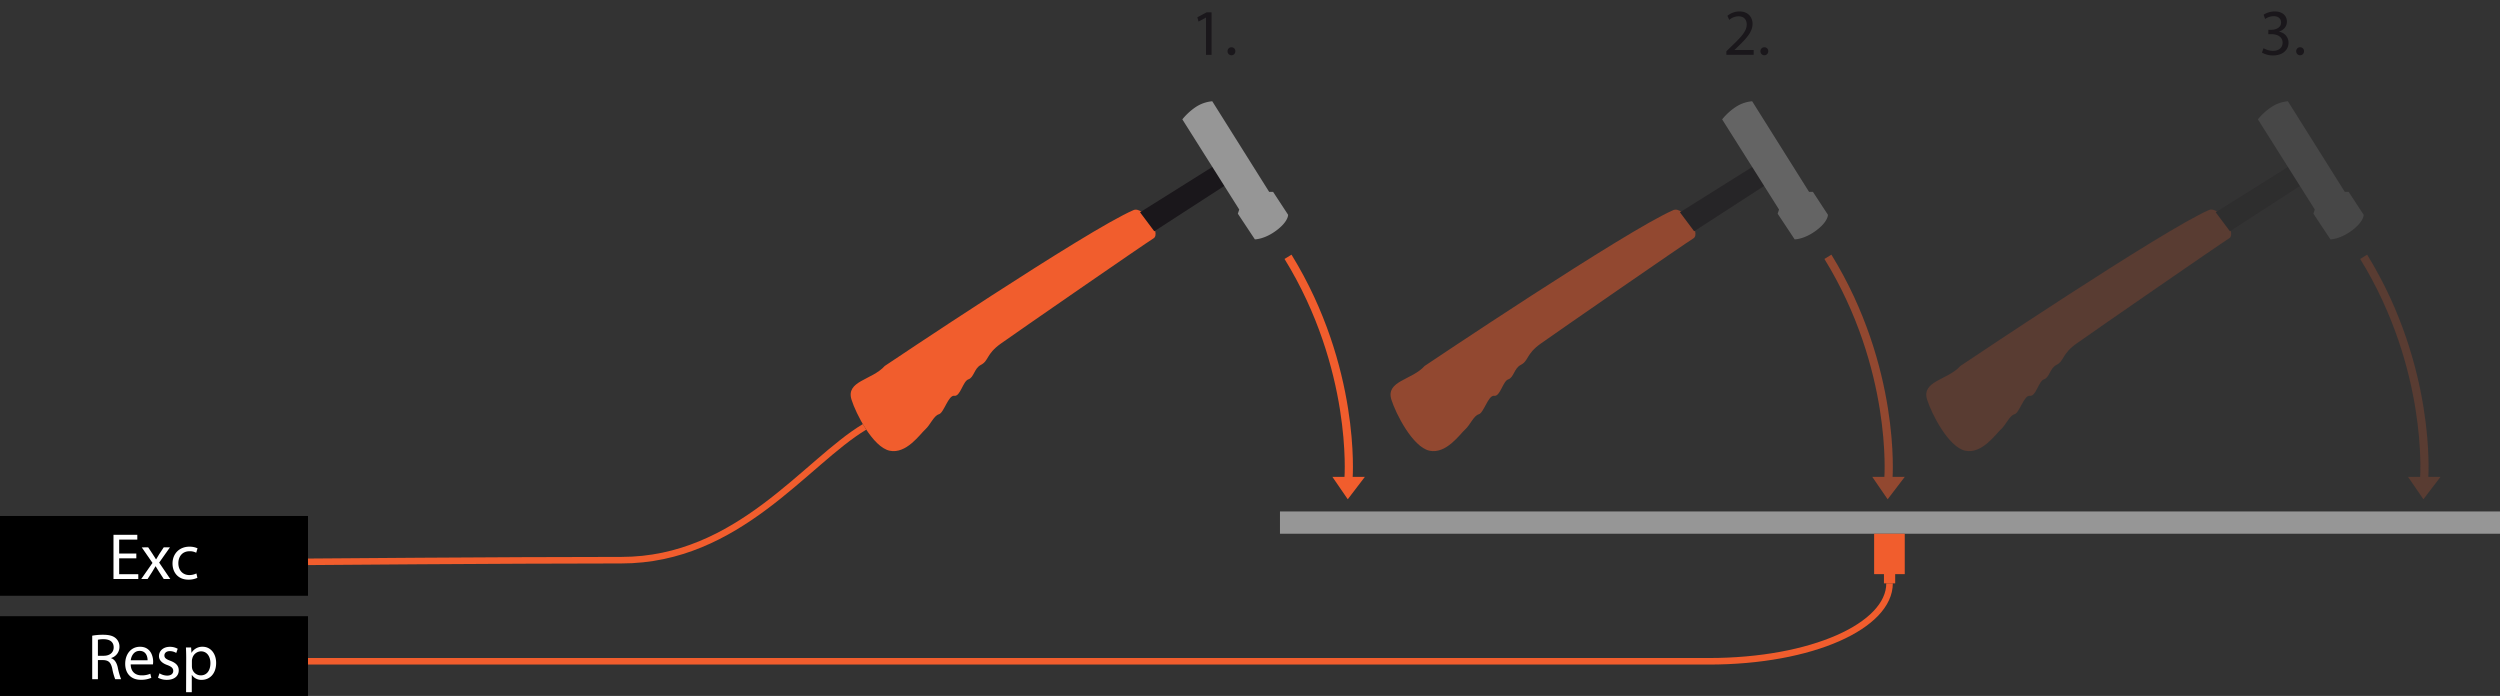<svg id="Ebene_2" data-name="Ebene 2" xmlns="http://www.w3.org/2000/svg" width="1527.77" height="425.31" viewBox="0 0 1527.77 425.31"><rect x="0" y="0" width="1527.77" height="425.31" fill="#333333" stroke="none"/><defs><style>.cls-1{fill:#f15d2d;}.cls-2{fill:#1a171b;}.cls-3{fill:#969696;}.cls-4,.cls-8{fill:none;stroke:#f15d2d;stroke-miterlimit:10;}.cls-4{stroke-width:5px;}.cls-5{opacity:0.5;}.cls-6{fill:#fff;}.cls-7{opacity:0.2;}.cls-8{stroke-width:4px;}</style></defs><path class="cls-1" d="M540.69,223.64c-7.82,8.72-23.94,9.08-20.32,20.6,2.68,8.56,13,28.92,23.24,31.18s18.71-10.2,21.83-13,5.21-8.4,8.32-9.26,5.77-11.85,9.45-11.29,5.2-8.93,8.6-10.06,3.52-6.71,7.56-8.79c5-2.55,3.12-6.52,12.19-13s88.24-61.22,93.34-64.34-6.25-19.86-12.19-17.29C664.47,140.49,540.69,223.64,540.69,223.64Z"/><polygon class="cls-2" points="742.8 100.81 696.69 129.72 705.39 141.34 750.46 112.15 742.8 100.81"/><path class="cls-3" d="M730.24,65.75a21.71,21.71,0,0,1,10.58-3.87l34.77,55.37H778l9.17,14s.28,4-7.09,9.54-13.23,5.48-13.23,5.48l-10.39-15.69.85-2.53-34.77-55.1A36.93,36.93,0,0,1,730.24,65.75Z"/><path class="cls-4" d="M787.12,156.94c41.86,68,37,134.85,37,134.85"/><polygon class="cls-1" points="814.24 291.42 823.63 305.11 834.08 291.42 814.24 291.42"/><g class="cls-5"><path class="cls-1" d="M870.62,223.64c-7.82,8.72-23.94,9.08-20.32,20.6,2.68,8.56,13,28.92,23.24,31.18s18.71-10.2,21.83-13,5.2-8.4,8.32-9.26,5.77-11.85,9.45-11.29,5.2-8.93,8.6-10.06,3.52-6.71,7.56-8.79c5-2.55,3.12-6.52,12.19-13s88.24-61.22,93.34-64.34-6.25-19.86-12.19-17.29C994.4,140.49,870.62,223.64,870.62,223.64Z"/><polygon class="cls-2" points="1072.73 100.81 1026.62 129.72 1035.32 141.34 1080.39 112.15 1072.73 100.81"/><path class="cls-3" d="M1060.17,65.75a21.71,21.71,0,0,1,10.58-3.87l34.77,55.37h2.36l9.17,14s.28,4-7.09,9.54-13.23,5.48-13.23,5.48l-10.39-15.69.85-2.53-34.77-55.1A36.93,36.93,0,0,1,1060.17,65.75Z"/><path class="cls-4" d="M1117.05,156.94c41.86,68,37,134.85,37,134.85"/><polygon class="cls-1" points="1144.16 291.42 1153.56 305.11 1164.01 291.42 1144.16 291.42"/></g><rect class="cls-3" x="782.2" y="312.56" width="745.57" height="13.61"/><rect class="cls-1" x="1145.3" y="326.16" width="18.71" height="24.69" transform="translate(2309.31 677.02) rotate(180)"/><rect class="cls-1" x="1151.3" y="349.17" width="6.86" height="7.33"/><rect y="315.32" width="188.22" height="48.76"/><path class="cls-6" d="M83.31,341.19H72.83v9.72H84.51v2.92H69.35v-27H83.91v2.92H72.83v8.52H83.31Z"/><path class="cls-6" d="M90.55,334.47l2.76,4.16c.72,1.08,1.32,2.08,2,3.16h.12c.64-1.16,1.28-2.16,1.92-3.2l2.72-4.12h3.8l-6.6,9.36,6.8,10h-4l-2.84-4.36c-.76-1.12-1.4-2.2-2.08-3.36H95c-.64,1.16-1.32,2.2-2,3.36l-2.8,4.36H86.31L93.19,344l-6.56-9.48Z"/><path class="cls-6" d="M120.63,353.11a13,13,0,0,1-5.56,1.12c-5.84,0-9.64-4-9.64-9.88s4.08-10.28,10.4-10.28a11.77,11.77,0,0,1,4.88,1l-.8,2.72a8.16,8.16,0,0,0-4.08-.92c-4.44,0-6.84,3.28-6.84,7.32,0,4.48,2.88,7.24,6.72,7.24a10,10,0,0,0,4.32-1Z"/><path class="cls-2" d="M737,10.76h-.08l-4.52,2.44-.68-2.68,5.68-3h3v26H737Z"/><path class="cls-2" d="M750.17,31.4a2.36,2.36,0,0,1,2.4-2.52,2.33,2.33,0,0,1,2.36,2.52,2.38,2.38,0,1,1-4.76,0Z"/><path class="cls-2" d="M1055,33.48V31.32l2.76-2.68c6.64-6.32,9.64-9.68,9.68-13.6,0-2.64-1.28-5.08-5.16-5.08a8.85,8.85,0,0,0-5.52,2.2l-1.12-2.48A11.46,11.46,0,0,1,1063,7c5.6,0,8,3.84,8,7.56,0,4.8-3.48,8.68-9,14L1060,30.48v.08h11.68v2.92Z"/><path class="cls-2" d="M1075.83,31.4a2.36,2.36,0,0,1,2.4-2.52,2.33,2.33,0,0,1,2.36,2.52,2.38,2.38,0,1,1-4.76,0Z"/><g class="cls-7"><path class="cls-1" d="M1198,223.64c-7.82,8.72-23.94,9.08-20.32,20.6,2.68,8.56,13,28.92,23.24,31.18s18.71-10.2,21.83-13,5.21-8.4,8.32-9.26,5.77-11.85,9.45-11.29,5.2-8.93,8.6-10.06,3.52-6.71,7.56-8.79c5-2.55,3.12-6.52,12.19-13s88.24-61.22,93.34-64.34S1356,125.74,1350,128.31C1321.8,140.49,1198,223.64,1198,223.64Z"/><polygon class="cls-2" points="1400.13 100.81 1354.02 129.72 1362.72 141.34 1407.79 112.15 1400.13 100.81"/><path class="cls-3" d="M1387.57,65.75a21.71,21.71,0,0,1,10.58-3.87l34.77,55.37h2.36l9.17,14s.28,4-7.09,9.54-13.23,5.48-13.23,5.48l-10.39-15.69.85-2.53-34.77-55.1A36.93,36.93,0,0,1,1387.57,65.75Z"/><path class="cls-4" d="M1444.45,156.94c41.86,68,37,134.85,37,134.85"/><polygon class="cls-1" points="1471.57 291.42 1480.96 305.11 1491.41 291.42 1471.57 291.42"/></g><path class="cls-2" d="M1383.27,29.44a11.77,11.77,0,0,0,5.76,1.64c4.52,0,5.92-2.88,5.88-5,0-3.64-3.32-5.2-6.72-5.2h-2V18.2h2c2.56,0,5.8-1.32,5.8-4.4,0-2.08-1.32-3.92-4.56-3.92a9.55,9.55,0,0,0-5.2,1.72L1383.31,9a12.36,12.36,0,0,1,6.8-2c5.12,0,7.44,3,7.44,6.2,0,2.68-1.6,5-4.8,6.12v.08a6.77,6.77,0,0,1,5.8,6.68c0,4.16-3.24,7.8-9.48,7.8a13.22,13.22,0,0,1-6.76-1.76Z"/><path class="cls-2" d="M1403.23,31.4a2.36,2.36,0,0,1,2.4-2.52A2.33,2.33,0,0,1,1408,31.4a2.38,2.38,0,1,1-4.76,0Z"/><rect y="376.56" width="188.22" height="48.76"/><path class="cls-6" d="M56.35,388.47a36.25,36.25,0,0,1,6.68-.56c3.72,0,6.12.68,7.8,2.2A6.71,6.71,0,0,1,73,395.23a7.08,7.08,0,0,1-5.08,6.88v.12c2.08.72,3.32,2.64,4,5.44a43,43,0,0,0,2.08,7.39h-3.6a34.73,34.73,0,0,1-1.8-6.43c-.8-3.72-2.24-5.12-5.4-5.24H59.83v11.67H56.35Zm3.48,12.28h3.56c3.72,0,6.08-2,6.08-5.12,0-3.48-2.52-5-6.2-5a14.32,14.32,0,0,0-3.44.32Z"/><path class="cls-6" d="M79.87,406c.08,4.76,3.12,6.72,6.64,6.72a12.89,12.89,0,0,0,5.36-1l.6,2.51a15.68,15.68,0,0,1-6.44,1.2c-6,0-9.52-3.92-9.52-9.75s3.44-10.44,9.08-10.44c6.32,0,8,5.56,8,9.12a13.28,13.28,0,0,1-.12,1.64Zm10.32-2.52c0-2.24-.92-5.72-4.88-5.72-3.56,0-5.12,3.28-5.4,5.72Z"/><path class="cls-6" d="M97.47,411.46a9.23,9.23,0,0,0,4.64,1.41c2.56,0,3.76-1.29,3.76-2.88s-1-2.6-3.6-3.56c-3.48-1.24-5.12-3.16-5.12-5.48,0-3.12,2.52-5.68,6.68-5.68a9.66,9.66,0,0,1,4.76,1.2l-.88,2.56a7.53,7.53,0,0,0-4-1.12c-2.08,0-3.24,1.2-3.24,2.64,0,1.6,1.16,2.32,3.68,3.28,3.36,1.28,5.08,3,5.08,5.84,0,3.39-2.64,5.79-7.24,5.79a11,11,0,0,1-5.44-1.32Z"/><path class="cls-6" d="M113.79,402c0-2.48-.08-4.48-.16-6.32h3.16L117,399H117a7.61,7.61,0,0,1,6.88-3.76c4.68,0,8.2,4,8.2,9.84,0,7-4.24,10.39-8.8,10.39a6.79,6.79,0,0,1-6-3h-.08V423h-3.48Zm3.48,5.16a7.93,7.93,0,0,0,.16,1.44,5.43,5.43,0,0,0,5.28,4.12c3.72,0,5.88-3,5.88-7.48,0-3.88-2-7.2-5.76-7.2a5.62,5.62,0,0,0-5.32,4.36,5.71,5.71,0,0,0-.24,1.44Z"/><path class="cls-8" d="M528.33,260.87c-35.77,21.36-77.16,81.46-148.59,81.46s-191.52,1-191.52,1"/><path class="cls-8" d="M1154.72,356.49c0,25.8-47.07,47.63-110.56,47.63H188.22"/></svg>
